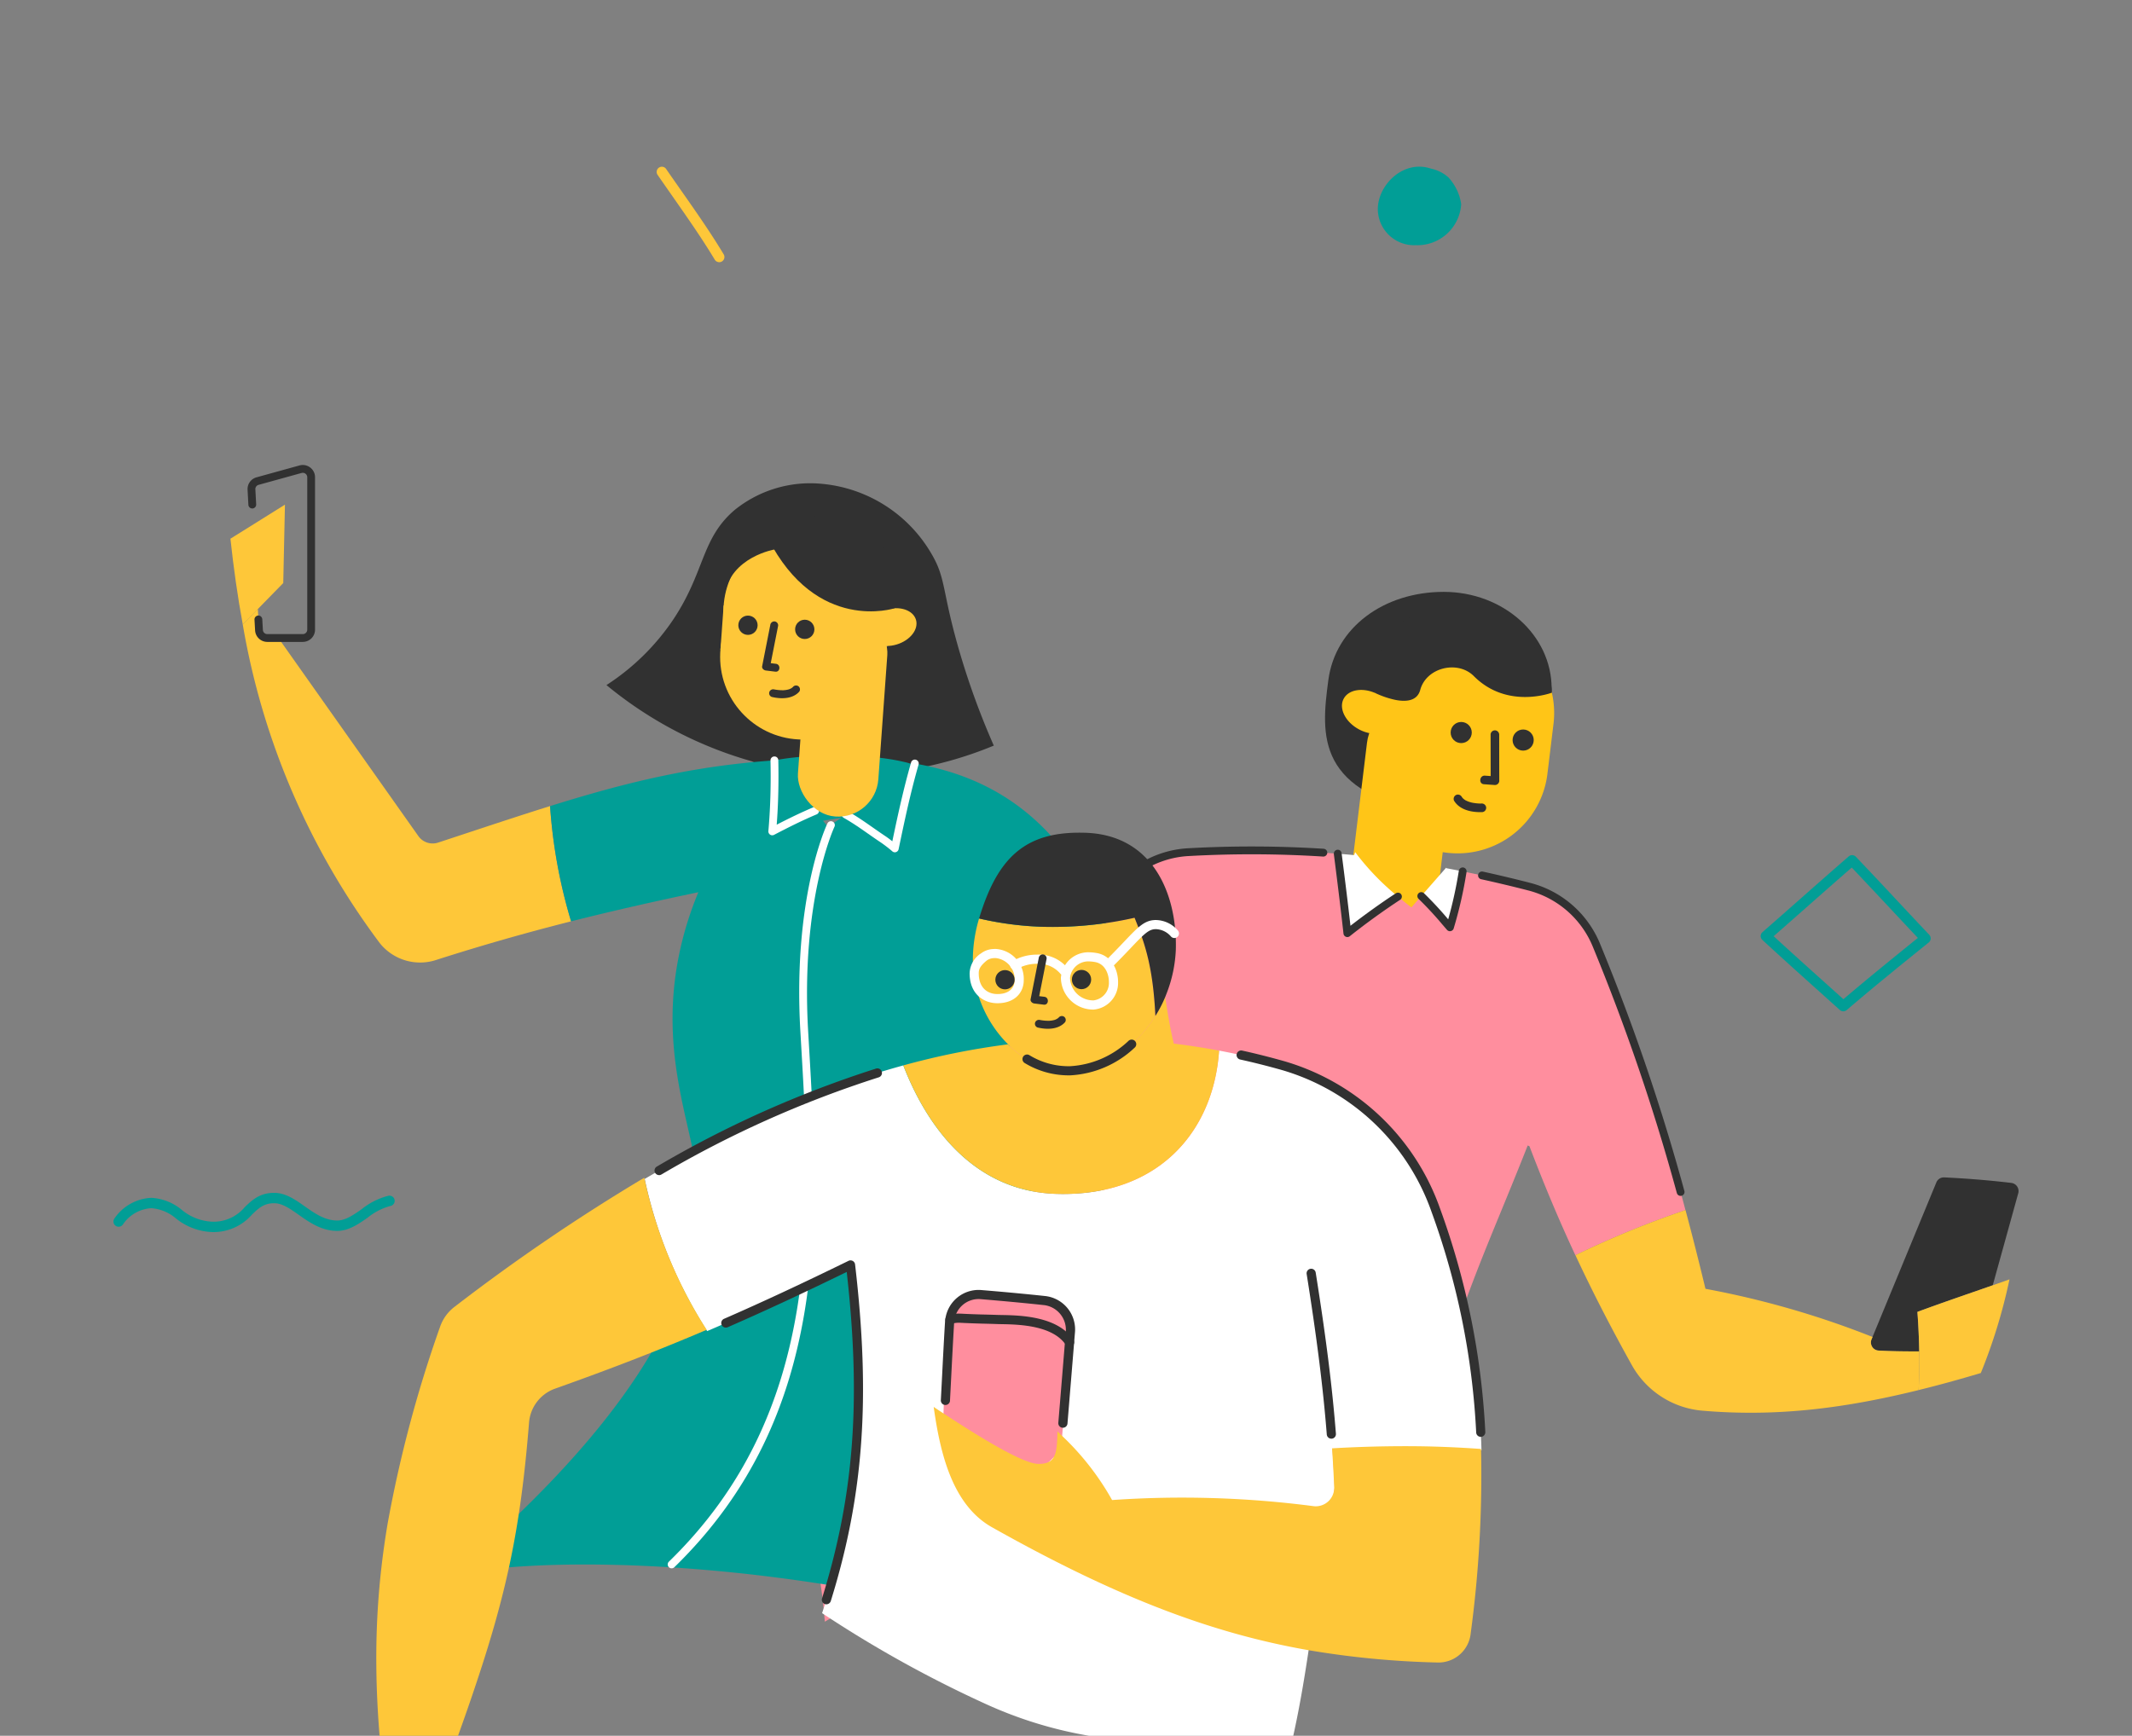 <svg xmlns="http://www.w3.org/2000/svg" xmlns:xlink="http://www.w3.org/1999/xlink" width="350" height="285" viewBox="0 0 350 285">
  <rect x="0" y="0" width="350" height="285" fill="#808080" stroke="none"/>
  <defs>
    <clipPath id="clip-path">
      <rect id="Rectangle_1428" data-name="Rectangle 1428" width="350" height="285" transform="translate(508 239)" fill="#fff" stroke="#707070" stroke-width="1"/>
    </clipPath>
  </defs>
  <g id="Mask_Group_63" data-name="Mask Group 63" transform="translate(-508 -239)" clip-path="url(#clip-path)">
    <g id="Group_2807" data-name="Group 2807" transform="translate(526.624 266.367)">
      <path id="Path_2232" data-name="Path 2232" d="M1836.386,219.533a19.768,19.768,0,0,1,12.9-4.377,23.259,23.259,0,0,1,19.372,11.511c2.454,4.142,1.713,5.985,4.525,15.732a125.867,125.867,0,0,0,5.744,15.826A63.223,63.223,0,0,1,1852.582,263c-.171-4.367-.211-8.537-.623-13.072a15.937,15.937,0,0,0,10.528-10.629,21.851,21.851,0,0,1-11.6-7.792,21.038,21.038,0,0,1-3.733-8.312c-.995.166-7.568,1.335-10.5,6.85a14.738,14.738,0,0,0,6.039,19.078l11.153-.284c-.993,3.931-3.146,17.169-14.619,11.969a65.424,65.424,0,0,1-23.889-12.522,38.139,38.139,0,0,0,10.875-10.629C1831.544,229.743,1830.821,224.274,1836.386,219.533Z" transform="translate(-1734.403 -163.168)" fill="#313131"/>
      <path id="Path_4083" data-name="Path 4083" d="M2179.2,280.387c0,8.756-9.492,22.417-19.123,20.695-19.611-3.508-18.758-12.895-17.531-22.07,1.16-8.679,9.157-14.479,18.94-14.479S2179.2,271.63,2179.2,280.387Z" transform="translate(-1943.102 -194.718)" fill="#313131"/>
      <rect id="Rectangle_1425" data-name="Rectangle 1425" width="14.509" height="36.927" rx="7.255" transform="translate(216.613 125.804) rotate(-173.074)" fill="#ffc517"/>
      <path id="Path_4084" data-name="Path 4084" d="M2153.957,299.429h-.005l.343-2.822a6.231,6.231,0,0,1-1.757-.617c-2.252-1.187-3.4-3.444-2.554-5.041.791-1.5,3.05-1.883,5.188-.941a14.866,14.866,0,0,1,29.26,5.056l-.966,7.951h-.005c-.008.071-.012.142-.02.213a14.865,14.865,0,1,1-29.513-3.585C2153.934,299.569,2153.948,299.5,2153.957,299.429Z" transform="translate(-1948.026 -203.58)" fill="#ffc517"/>
      <circle id="Ellipse_551" data-name="Ellipse 551" cx="1.735" cy="1.735" r="1.735" transform="translate(229.69 92.411)" fill="#313131"/>
      <circle id="Ellipse_552" data-name="Ellipse 552" cx="1.735" cy="1.735" r="1.735" transform="translate(219.521 91.176)" fill="#313131"/>
      <path id="Path_4085" data-name="Path 4085" d="M2214.28,328.122l.011,6.62v.936l.791-.619-1.724-.122c-.908-.065-1.084,1.344-.171,1.409l1.724.122a.715.715,0,0,0,.79-.619l-.01-6.62v-.936a.732.732,0,0,0-.619-.79.714.714,0,0,0-.79.619Z" transform="translate(-1988.198 -234.947)" fill="#313131"/>
      <path id="Path_4086" data-name="Path 4086" d="M2204.976,358.163h-.037c-.145,0,.215,0,.084,0-.108,0-.217,0-.325-.006a7.717,7.717,0,0,1-1.082-.118q-.162-.029-.322-.067c-.079-.019-.128-.07.01,0a1.03,1.03,0,0,0-.174-.05,4.356,4.356,0,0,1-.617-.24c-.048-.024-.094-.048-.142-.073-.111-.058.134.085-.035-.024a2.611,2.611,0,0,1-.254-.185c-.018-.015-.115-.121-.133-.118.037,0,.112.119.006,0q-.059-.067-.112-.139c-.027-.036-.138-.214-.031-.032a.728.728,0,0,0-.933-.37.717.717,0,0,0-.37.933c.928,1.568,2.978,1.963,4.677,1.89a.712.712,0,0,0,.6-.807.73.73,0,0,0-.807-.6Z" transform="translate(-1980.438 -253.59)" fill="#313131"/>
      <path id="Path_4087" data-name="Path 4087" d="M2193.732,286.591s-7.314,2.8-12.811-2.722c-2.643-2.657-7.808-1.42-8.8,2.271-.5,1.845-2.342,1.973-4.064,1.639a14.87,14.87,0,0,1-3.319-1.129s-1.62-14.637,12.377-13.428C2193.977,274.679,2193.732,286.591,2193.732,286.591Z" transform="translate(-1957.593 -200.225)" fill="#313131"/>
      <path id="Path_2718" data-name="Path 2718" d="M2189.853,389.988q1.345.25,2.7.527a69.832,69.832,0,0,1-2.09,9.184c-1.526-1.748-3.015-3.543-4.708-5.133l4.1-4.68Z" transform="translate(-1971.056 -274.805)" fill="#fff"/>
      <path id="Path_2719" data-name="Path 2719" d="M2150.649,382.893a41.371,41.371,0,0,0,7.02,7.288c-2.442,1.6-5.5,3.774-8.3,6.011-.491-4.374-1.026-8.712-1.582-13.05.906.065,1.8.149,2.7.231C2150.538,383.217,2150.593,383.05,2150.649,382.893Z" transform="translate(-1946.797 -270.337)" fill="#fff"/>
      <path id="Path_2720" data-name="Path 2720" d="M2075.194,430.525c-6.669,16.916-10.858,24.9-16.638,46.114h-.01c-.055-.324-.111-.628-.167-.934-25.942-1.175-41.323-5.485-59.08-12.985a38.068,38.068,0,0,1,.971-7.436c4.2-18.1,8.361-23.52,15.971-43.663-5.382,4.615-10.5,8.833-16.138,13.328-5.188-4.782-10.423-9.655-14.751-15.14a142.54,142.54,0,0,1,25.36-24.268,16.175,16.175,0,0,1,8.814-3.18,183.821,183.821,0,0,1,24.477.259c.555,4.337,1.091,8.673,1.581,13.05,2.8-2.237,5.863-4.411,8.305-6.011.693.573,1.424,1.165,2.211,1.775l1.618-1.859c1.694,1.591,3.18,3.384,4.708,5.132a69.909,69.909,0,0,0,2.09-9.184c3.6.721,7.242,1.563,10.978,2.525a16.26,16.26,0,0,1,10.986,9.627,345.613,345.613,0,0,1,14.612,43.462,155.752,155.752,0,0,0-18.072,7.409c-2.672-5.715-5.124-11.564-7.538-17.9Z" transform="translate(-1843.023 -269.813)" fill="#ff8e9e"/>
      <path id="Path_2721" data-name="Path 2721" d="M2413.241,531.674a1.349,1.349,0,0,1,1.151,1.521,1.269,1.269,0,0,1-.033.162l-4.189,15.121c-4.115,1.446-8.25,2.84-12.365,4.365q.236,3.246.295,6.492h-.665c-2.006,0-4.013-.028-6.031-.139a1.329,1.329,0,0,1-1.137-1.831l.166-.4,10.479-25.378a1.328,1.328,0,0,1,1.286-.823C2405.87,530.944,2409.561,531.231,2413.241,531.674Z" transform="translate(-2101.654 -364.812)" fill="#313131"/>
      <path id="Path_2722" data-name="Path 2722" d="M2423.677,578.1l2.746-.971a90.119,90.119,0,0,1-4.708,15.38c-3.561,1.06-6.955,2-10.215,2.795q.125-2.3.121-4.606c0-.578-.01-1.156-.018-1.735q-.055-3.246-.3-6.492C2415.427,580.937,2419.561,579.542,2423.677,578.1Z" transform="translate(-2115.159 -394.432)" fill="#fec739"/>
      <path id="Path_2723" data-name="Path 2723" d="M2312.278,568.827c.01.578.018,1.156.018,1.735,0,1.535-.037,3.071-.12,4.606v.009c-13.069,3.228-24.028,4.356-35.477,3.384a14.682,14.682,0,0,1-11.606-7.491c-3.44-6.178-6.464-12.046-9.259-18.044a155.792,155.792,0,0,1,18.072-7.408c1.1,4.1,2.183,8.384,3.277,12.93a146.892,146.892,0,0,1,27.431,7.907l-.167.4a1.329,1.329,0,0,0,1.137,1.831c2.016.111,4.024.139,6.029.139Z" transform="translate(-2015.83 -374.302)" fill="#fec739"/>
      <path id="Path_2727" data-name="Path 2727" d="M1937.458,458.882c4.328,5.484,9.562,10.359,14.751,15.14-3.052,2.423-6.264,4.929-9.739,7.613-3.487,33.369-9.082,51.588-20.846,68.068a26.675,26.675,0,0,1-7.1,6.53c-.878.518-1.748,1.036-2.617,1.554a86.379,86.379,0,0,0-1.517-10.849,54.488,54.488,0,0,0,8.185-5.947c1.85-21.642,3.709-39.741,6.289-60.661a21.5,21.5,0,0,1,3.736-9.748C1931.558,466.364,1934.489,462.489,1937.458,458.882Z" transform="translate(-1795.128 -318.886)" fill="#ff8e9e"/>
      <g id="Group_2042" data-name="Group 2042" transform="translate(224.025 115.729)">
        <path id="Path_2729" data-name="Path 2729" d="M2244.831,444.94a.64.64,0,0,1-.617-.471,342.817,342.817,0,0,0-13.785-40.415,15.673,15.673,0,0,0-10.554-9.251c-2.657-.684-5.277-1.308-7.786-1.856a.641.641,0,0,1,.273-1.253h0c2.524.551,5.161,1.179,7.834,1.867a16.96,16.96,0,0,1,11.42,10.008,344.089,344.089,0,0,1,13.834,40.558.64.64,0,0,1-.448.786h0A.622.622,0,0,1,2244.831,444.94Z" transform="translate(-2211.583 -391.679)" fill="#313131"/>
      </g>
      <g id="Group_2043" data-name="Group 2043" transform="translate(200.344 112.156)">
        <path id="Path_2730" data-name="Path 2730" d="M2148.228,396.125a.641.641,0,0,1-.636-.57c-.429-3.833-.917-7.855-1.58-13.039a.867.867,0,0,1,0-.091.64.64,0,1,1,1.28,0c.595,4.615,1.05,8.341,1.446,11.844,2.339-1.821,5-3.73,7.448-5.332a.64.64,0,0,1,.7,1.072h0c-2.737,1.794-5.746,3.971-8.257,5.975A.638.638,0,0,1,2148.228,396.125Z" transform="translate(-2146.007 -381.786)" fill="#313131"/>
      </g>
      <g id="Group_2044" data-name="Group 2044" transform="translate(214.065 115.064)">
        <path id="Path_2731" data-name="Path 2731" d="M2189.345,400.308a.641.641,0,0,1-.482-.22l-.771-.892A56.13,56.13,0,0,0,2184.2,395a.64.64,0,0,1,.877-.933,57.167,57.167,0,0,1,3.98,4.289,70.166,70.166,0,0,0,1.746-7.969.643.643,0,0,1,.633-.55.636.636,0,0,1,.64.632v0a.719.719,0,0,1-.009.117,69.4,69.4,0,0,1-2.111,9.268.639.639,0,0,1-.611.449Z" transform="translate(-2184.002 -389.838)" fill="#313131"/>
      </g>
      <g id="Group_2045" data-name="Group 2045" transform="translate(142.975 111.62)">
        <path id="Path_2732" data-name="Path 2732" d="M1987.778,407.772a.64.64,0,0,1-.49-1.052,143.053,143.053,0,0,1,24.179-22.822,16.749,16.749,0,0,1,9.163-3.309,187.044,187.044,0,0,1,22.2.086.641.641,0,0,1,.6.681.65.65,0,0,1-.681.6,185.382,185.382,0,0,0-22.045-.086,15.466,15.466,0,0,0-8.463,3.055,141.769,141.769,0,0,0-23.969,22.623A.638.638,0,0,1,1987.778,407.772Z" transform="translate(-1987.138 -380.301)" fill="#313131"/>
      </g>
      <path id="Path_2733" data-name="Path 2733" d="M1648.154,228.116l-3.764,2.349c.527,4.892,1.193,9.564,2.024,14.07l2.478-2.525,4.171-4.263.278-12.874Z" transform="translate(-1625.186 -169.38)" fill="#fec739"/>
      <path id="Path_2734" data-name="Path 2734" d="M1652.467,272.324l-2.479,2.525a121.176,121.176,0,0,0,22.53,52.375,8.473,8.473,0,0,0,9.405,2.664c7.362-2.349,14.474-4.385,21.965-6.281a85.941,85.941,0,0,1-3.45-18.923c-5.726,1.786-11.718,3.8-18.377,5.993a2.868,2.868,0,0,1-3.276-1.119l-22.945-32.476h-1.822a1.364,1.364,0,0,1-1.369-1.295Z" transform="translate(-1628.762 -199.696)" fill="#fec739"/>
      <path id="Path_2735" data-name="Path 2735" d="M1837.411,382.115c1.933,3.219,3.82,6.2,5.753,9.058a47.045,47.045,0,0,1,16.175-7.5c-2.747-6.5-5.568-12.855-8.518-18.83-7.335-14.909-17.943-21.1-29.91-23.177-1.322,4.626-2.3,9.22-3.283,13.938a22.36,22.36,0,0,0-1.951-1.508c-2.137-1.424-3.728-2.673-5.864-3.912-.083-.047-.167-.1-.24-.139-1.11.8-2.109,1.5-2.923,2.016-.7-.879-1.406-1.758-2.1-2.636-2.423,1.018-4.736,2.183-7.035,3.384.269-3.024.38-6.058.38-9.083q0-1.289-.028-2.58c-13.6.953-24.582,3.682-36.828,7.51a85.966,85.966,0,0,0,3.45,18.923c6.548-1.656,13.373-3.21,20.892-4.782a56.017,56.017,0,0,0-3.005,9.5c-3.478,15.833,1.406,27.292,2.635,35.884,2.081,14.575-3.82,35.717-40.175,66.7,11.837-2.266,29.744-2.229,48.683-.129,6.752.759,13.632,1.767,20.412,3.034a222.1,222.1,0,0,1,28.5,7.168c3.366-10.451,6.317-23.639,6.317-34.765,0-28.227-12.393-38.372-12.393-58.154A47.687,47.687,0,0,1,1837.411,382.115Z" transform="translate(-1689.36 -243.666)" fill="#019e96"/>
      <path id="Path_2737" data-name="Path 2737" d="M1891.06,339.694q.028,1.29.028,2.581c0,3.024-.111,6.058-.38,9.082,2.3-1.2,24.642-4.011,27.062-5.027,4.686-8.066-18.707-8.267-26.547-6.653C1891.17,339.685,1891.116,339.685,1891.06,339.694Z" transform="translate(-1782.555 -242.216)" fill="#019e96"/>
      <path id="Path_2740" data-name="Path 2740" d="M1924.106,350.9c.074.047.157.1.241.139,2.137,1.239,3.727,2.488,5.864,3.913a22.241,22.241,0,0,1,1.952,1.508c.98-4.717,1.961-9.314,3.283-13.937-.074-.01-.157-.028-.231-.037C1932.105,344.884,1927.574,348.4,1924.106,350.9Z" transform="translate(-1803.893 -244.521)" fill="#019e96"/>
      <path id="Path_2741" data-name="Path 2741" d="M2017.129,466.4a202.533,202.533,0,0,0,12.384,16.416c7.944,20.328,14.095,31.537,25.923,48.092-1.684,1.322-2.581,3.329-3.566,5.679a6.559,6.559,0,0,0,2.891,1.184c1.71,0,2.128-2.054,4.226-2.054,2.951,0,5.651,4.116,10.626,4.116a20.994,20.994,0,0,0,5.031-.777c-2.756-2.7-5.568-8.3-11.135-9.54-10.118-17.571-19.524-45.281-30.2-70.621A47.039,47.039,0,0,0,2017.129,466.4Z" transform="translate(-1863.324 -318.891)" fill="#ff8e9e"/>
      <g id="Group_2048" data-name="Group 2048" transform="translate(119.556 97.355)">
        <path id="Path_2743" data-name="Path 2743" d="M1931,356.016a.641.641,0,0,0,.628-.51c1.019-4.9,1.968-9.337,3.276-13.892a.64.64,0,1,0-1.231-.352h0c-1.222,4.273-2.134,8.422-3.078,12.947-.381-.3-.771-.6-1.185-.873-.733-.489-1.4-.956-2.048-1.41-1.248-.873-2.427-1.7-3.849-2.524-.086-.047-.157-.087-.222-.127a.64.64,0,1,0-.724,1.055c.016.011.032.021.049.031.084.052.177.105.271.156,1.363.791,2.52,1.6,3.744,2.458.655.459,1.332.932,2.073,1.426a21.71,21.71,0,0,1,1.9,1.466A.64.64,0,0,0,1931,356.016Z" transform="translate(-1922.285 -340.797)" fill="#fff"/>
      </g>
      <g id="Group_2049" data-name="Group 2049" transform="translate(107.514 96.838)">
        <path id="Path_2744" data-name="Path 2744" d="M1889.577,352.309a.639.639,0,0,0,.3-.072c2.172-1.133,4.522-2.326,6.99-3.362a.64.64,0,1,0-.5-1.18h0c-2.12.892-4.152,1.891-6.058,2.874.193-2.538.289-5.161.289-7.98q0-1.3-.028-2.594a.623.623,0,0,0-.62-.627h-.035a.641.641,0,0,0-.626.654q.027,1.284.028,2.566c0,3.212-.123,6.167-.376,9.026a.64.64,0,0,0,.581.694l.057,0Z" transform="translate(-1888.938 -339.366)" fill="#fff"/>
      </g>
      <g id="Group_2050" data-name="Group 2050" transform="translate(90.997 107.488)">
        <path id="Path_2745" data-name="Path 2745" d="M1843.835,491.514a.638.638,0,0,0,.446-.181c25.634-24.94,23.768-57.025,22.123-85.334l-.161-2.776c-1.228-21.471,4.259-33.332,4.315-33.449a.64.64,0,1,0-1.156-.548c-.232.491-5.686,12.277-4.433,34.071l.161,2.777c1.63,28.034,3.476,59.809-21.738,84.341a.64.64,0,0,0,.446,1.1Z" transform="translate(-1843.2 -368.859)" fill="#fff"/>
      </g>
      <g id="Group_2051" data-name="Group 2051" transform="translate(22.017 48.983)">
        <path id="Path_2746" data-name="Path 2746" d="M1655.42,235.893h5.826a2.011,2.011,0,0,0,2.009-2.009V208.858a2.011,2.011,0,0,0-2.548-1.94l-7.058,1.952a2,2,0,0,0-1.468,2.041l.131,2.468a.64.64,0,0,0,1.279-.068l-.132-2.47a.719.719,0,0,1,.526-.735l7.061-1.952a.734.734,0,0,1,.642.124.724.724,0,0,1,.289.578v25.027a.729.729,0,0,1-.729.729h-5.826a.727.727,0,0,1-.729-.687l-.1-1.781a.641.641,0,0,0-1.279.069h0l.1,1.779A2.007,2.007,0,0,0,1655.42,235.893Z" transform="translate(-1652.178 -206.846)" fill="#313131"/>
      </g>
      <g id="Group_2066" data-name="Group 2066" transform="translate(43.15 109.353)">
        <path id="Path_2749" data-name="Path 2749" d="M1971.69,596.011" transform="translate(-1877.444 -515.849)" fill="#fff"/>
        <path id="Path_2750" data-name="Path 2750" d="M1969.315,639.032" transform="translate(-1875.927 -543.334)" fill="#fff"/>
        <path id="Path_2751" data-name="Path 2751" d="M1945.987,544.93c-.087-2.12-.206-4.2-.348-6.286,6.134-.369,12.239-.423,16.774-.289q3.855.114,7.686.39a125.031,125.031,0,0,0-7.492-39.377,37.718,37.718,0,0,0-25-23.754q-5.325-1.515-10.586-2.5c-.911,13.484-10.162,24-26.641,23.526-12.9-.358-20.877-9.956-25.2-21.094-14.1,3.864-28.173,10.215-42.45,18.64v.01a75.083,75.083,0,0,0,10.249,24.971c7.491-3.192,14.972-6.666,23.538-10.857,2.681,22.9,1.227,39.322-4.669,57.17a194.615,194.615,0,0,0,27.012,14.982,68.34,68.34,0,0,0,29.313,6.113c3.29-.043,6.894-.066,10.857-.066,3.311,0,6.634.033,9.945.1,1.119-4.875,1.965-9.847,2.715-14.841" transform="translate(-1788.664 -437.332)" fill="#fff"/>
        <path id="Path_2752" data-name="Path 2752" d="M1950.283,459.945c4.321,11.139,12.3,20.737,25.2,21.095,16.479.482,25.729-10.042,26.641-23.526-2.486-.466-4.972-.847-7.437-1.151v.011l-.1-.022c.033,0,.065.011.1.011-.587-2.464-1.042-5.108-1.4-7.665a20.4,20.4,0,0,1-1.618,3.127c-3.192,5.1-8.512,8.892-13.994,9a14.092,14.092,0,0,1-10.195-4.342A123.088,123.088,0,0,0,1950.283,459.945Z" transform="translate(-1863.767 -421.731)" fill="#fec739"/>
        <path id="Path_2753" data-name="Path 2753" d="M1981.908,419.289a19.728,19.728,0,0,0,5.776,14.2,14.09,14.09,0,0,0,10.194,4.343c5.483-.109,10.8-3.9,13.994-9-.391-7.828-1.6-11.627-3.42-16.122a61.084,61.084,0,0,1-14.972,1.487,53.119,53.119,0,0,1-10.552-1.368,24.027,24.027,0,0,0-1.021,6.457Z" transform="translate(-1883.971 -398.74)" fill="#fec739"/>
        <path id="Path_2754" data-name="Path 2754" d="M2015.3,400.988c.087-.217.173-.445.26-.662a22.273,22.273,0,0,0,1.476-7.09c.25-9.108-3.751-19.025-15.166-19.205-9.491-.22-14.1,4-17.132,14.081a53.121,53.121,0,0,0,10.552,1.367,61.08,61.08,0,0,0,14.972-1.487c1.824,4.495,3.029,8.294,3.42,16.122A20.371,20.371,0,0,0,2015.3,400.988Z" transform="translate(-1885.78 -374.023)" fill="#313131"/>
        <path id="Path_2755" data-name="Path 2755" d="M1712.551,587.765c-2.681,15.97-2.313,30.355.239,48.344.63,4.433,1.39,9.076,2.27,14.026,1.074-6.264,3.028-12.474,6.818-12.366a49.213,49.213,0,0,1,7.567,1.4c-1.173-4.788-3.779-9.043-6.645-12.995,1.412-3.876,2.682-7.415,3.8-10.727v-.01c5.461-16.068,7.773-26.839,9.174-44.262a6.44,6.44,0,0,1,4.169-5.6c.412-.152.825-.289,1.237-.445,8.686-3.1,16.231-6.047,23.765-9.261A75.092,75.092,0,0,1,1754.7,530.9a318.93,318.93,0,0,0-31.2,21.235,6.981,6.981,0,0,0-2.344,3.29A206.505,206.505,0,0,0,1712.551,587.765Z" transform="translate(-1710.702 -474.247)" fill="#fec739"/>
        <path id="Path_2756" data-name="Path 2756" d="M1987.818,609.554l1.478-18.568s.182-4.924-2.987-5.569a68.245,68.245,0,0,0-13-1.194c-2.024,1.046-3.47,2.093-3.83,5.217s-.925,10.281-.987,15.438a17.242,17.242,0,0,0,14.028,9.04C1984.777,613.191,1987.818,609.554,1987.818,609.554Z" transform="translate(-1875.398 -508.317)" fill="#ff8e9e"/>
        <path id="Path_2757" data-name="Path 2757" d="M1965.91,636.329c-.641-.412-1.253-.814-1.813-1.2,1.06,7.643,3.083,16.122,9.586,19.769,20.128,11.323,35.762,17.337,51.862,20.161a145.962,145.962,0,0,0,21.42,2.041,5.315,5.315,0,0,0,5.288-4.766,194.232,194.232,0,0,0,1.7-30.3q-3.827-.277-7.686-.391c-4.538-.13-10.639-.076-16.774.289.141,2.085.26,4.169.347,6.286a3.03,3.03,0,0,1-3.333,3.213,166.847,166.847,0,0,0-33.123-1.01,44.24,44.24,0,0,0-8.24-10.564c-.239-.239-.489-.482-.738-.716,0,.25,0,.5-.011.75-.087,3.018-.391,4.668-3.18,4.592C1978.655,644.427,1971.239,639.835,1965.91,636.329Z" transform="translate(-1872.592 -540.844)" fill="#fec739"/>
        <g id="Group_2055" data-name="Group 2055" transform="translate(92.683 75.077)">
          <path id="Path_2758" data-name="Path 2758" d="M1987.4,604.559a.751.751,0,0,0,.748-.69l1.22-14.859a5.525,5.525,0,0,0-4.818-6.071c-3.355-.358-6.849-.685-10.681-1a5.513,5.513,0,0,0-5.766,4.75,3.761,3.761,0,0,0-.061.53c-.178,2.93-.326,5.846-.474,8.77l-.207,4.017a.752.752,0,1,0,1.5.128c0-.016,0-.032,0-.049l.206-4.021c.148-2.922.3-5.832.472-8.754a2.514,2.514,0,0,1,.04-.355,4.014,4.014,0,0,1,4.166-3.522c3.819.314,7.3.641,10.642,1a4.08,4.08,0,0,1,3.478,4.457l-1.22,14.859a.752.752,0,0,0,.687.811Z" transform="translate(-1967.362 -581.929)" fill="#313131"/>
        </g>
        <g id="Group_2056" data-name="Group 2056" transform="translate(93.397 78.966)">
          <path id="Path_2759" data-name="Path 2759" d="M1989.757,598.165a.75.75,0,0,0,.623-1.17c-2.612-3.9-8.805-4.012-11.781-4.067l-.536-.01c-.886-.033-1.769-.054-2.661-.076-1.185-.032-2.372-.075-3.549-.141h-.106a5.357,5.357,0,0,0-1.867.267.752.752,0,0,0,.424,1.442l.051-.017a3.839,3.839,0,0,1,1.364-.193c1.242.064,2.442.109,3.643.142.889.021,1.766.042,2.653.076l.556.011c2.721.05,8.384.156,10.562,3.4A.751.751,0,0,0,1989.757,598.165Z" transform="translate(-1969.34 -592.698)" fill="#313131"/>
        </g>
        <g id="Group_2057" data-name="Group 2057" transform="translate(106.104 33.994)">
          <path id="Path_2760" data-name="Path 2760" d="M2012.042,474.013h.3a16.669,16.669,0,0,0,10.567-4.54.752.752,0,1,0-1-1.122,15.181,15.181,0,0,1-9.6,4.159,12.357,12.357,0,0,1-6.633-1.789.752.752,0,1,0-.806,1.269l.042.025A13.88,13.88,0,0,0,2012.042,474.013Z" transform="translate(-2004.526 -468.16)" fill="#313131"/>
        </g>
        <g id="Group_2058" data-name="Group 2058" transform="translate(56.633 70.226)">
          <path id="Path_2761" data-name="Path 2761" d="M1884.791,624.963a.751.751,0,0,0,.717-.528c5.4-17.336,6.553-33.35,3.99-55.275a.753.753,0,0,0-1.077-.588c-7.734,3.784-14.222,6.806-20.417,9.51a.752.752,0,0,0,.559,1.4l.042-.018c5.958-2.6,12.184-5.493,19.521-9.07,2.382,21.161,1.195,36.757-4.053,53.6a.752.752,0,0,0,.492.941.762.762,0,0,0,.225.034Z" transform="translate(-1867.531 -568.496)" fill="#313131"/>
        </g>
        <g id="Group_2059" data-name="Group 2059" transform="translate(45.671 38.701)">
          <path id="Path_2762" data-name="Path 2762" d="M1837.928,498.725a.756.756,0,0,0,.374-.1,175.409,175.409,0,0,1,35.712-15.968.752.752,0,0,0-.444-1.436,176.913,176.913,0,0,0-36.017,16.1.752.752,0,0,0,.376,1.4Z" transform="translate(-1837.176 -481.195)" fill="#313131"/>
        </g>
        <g id="Group_2060" data-name="Group 2060" transform="translate(152.725 71.599)">
          <path id="Path_2763" data-name="Path 2763" d="M2137.693,600.2h.06a.752.752,0,0,0,.69-.809c-.6-7.656-1.626-15.812-3.315-26.442a.752.752,0,0,0-1.491.2c0,.013,0,.027.007.04,1.683,10.591,2.7,18.71,3.3,26.326A.752.752,0,0,0,2137.693,600.2Z" transform="translate(-2133.631 -572.297)" fill="#313131"/>
        </g>
        <g id="Group_2061" data-name="Group 2061" transform="translate(141.201 35.755)">
          <path id="Path_2764" data-name="Path 2764" d="M2141.83,536.485a.76.76,0,0,0,.752-.767c0-.008,0-.016,0-.023a124.846,124.846,0,0,0-7.411-36.639,38.527,38.527,0,0,0-25.5-24.224c-2.353-.669-4.714-1.265-7.014-1.773a.752.752,0,0,0-.358,1.46l.034.008c2.272.5,4.6,1.09,6.927,1.751a37.019,37.019,0,0,1,24.5,23.285,123.369,123.369,0,0,1,7.324,36.21A.752.752,0,0,0,2141.83,536.485Z" transform="translate(-2101.72 -473.038)" fill="#313131"/>
        </g>
        <g id="Group_2062" data-name="Group 2062" transform="translate(112.387 19.636)">
          <path id="Path_2765" data-name="Path 2765" d="M2021.927,432.585a4.529,4.529,0,0,1,4.494-4.184,8.427,8.427,0,0,1,1.289.11c2.49.386,3.605,2.685,3.605,4.8a4.386,4.386,0,0,1-4.024,4.5A5.3,5.3,0,0,1,2021.927,432.585Zm1.5,0a3.8,3.8,0,0,0,3.864,3.716,2.891,2.891,0,0,0,2.52-2.992c0-1.47-.721-3.064-2.331-3.312a6.9,6.9,0,0,0-1.06-.1A3.019,3.019,0,0,0,2023.429,432.585Z" transform="translate(-2021.927 -428.401)" fill="#fff"/>
        </g>
        <g id="Group_2063" data-name="Group 2063" transform="translate(97.403 19.086)">
          <path id="Path_2766" data-name="Path 2766" d="M1980.433,430.878a4.023,4.023,0,0,1,1.9-3.284,3.517,3.517,0,0,1,2.024-.7c.113-.01.226-.013.336-.013a4.92,4.92,0,0,1,4.625,5.172c0,1.863-1.339,3.742-4.331,3.742C1982.723,435.792,1980.433,434.273,1980.433,430.878Zm4.047-2.488a2.1,2.1,0,0,0-1.211.377c-1.234.987-1.337,1.585-1.337,2.11,0,2.515,1.58,3.412,3.058,3.412,2.084,0,2.828-1.157,2.828-2.239a3.469,3.469,0,0,0-3.127-3.669c-.067,0-.137,0-.207.009Z" transform="translate(-1980.433 -426.878)" fill="#fff"/>
        </g>
        <g id="Group_2064" data-name="Group 2064" transform="translate(104.042 20.016)">
          <path id="Path_2767" data-name="Path 2767" d="M2007.639,432.848a.751.751,0,0,0,.595-1.209,6.159,6.159,0,0,0-4.986-2.179,8.014,8.014,0,0,0-4.095,1.1.752.752,0,0,0,.787,1.279,6.473,6.473,0,0,1,3.306-.875,4.685,4.685,0,0,1,3.8,1.593A.75.75,0,0,0,2007.639,432.848Z" transform="translate(-1998.817 -429.453)" fill="#fff"/>
        </g>
        <g id="Group_2065" data-name="Group 2065" transform="translate(119.844 14.339)">
          <path id="Path_2768" data-name="Path 2768" d="M2043.328,421.365a.748.748,0,0,0,.531-.221c1.119-1.118,2.014-2.061,2.762-2.848,2.257-2.376,2.958-3.062,4.1-3.062a3.418,3.418,0,0,1,2.466,1.2.751.751,0,0,0,1.131-.989h0a4.888,4.888,0,0,0-3.6-1.711c-1.841,0-2.891,1.105-5.194,3.529-.74.779-1.628,1.712-2.735,2.821a.752.752,0,0,0,.531,1.283Z" transform="translate(-2042.576 -413.732)" fill="#fff"/>
        </g>
      </g>
      <g id="Group_2070" data-name="Group 2070" transform="translate(0 168.488)">
        <path id="Path_2770" data-name="Path 2770" d="M1607.481,544.227a10.038,10.038,0,0,1-6.031-2.252,6.984,6.984,0,0,0-4.025-1.669,6.033,6.033,0,0,0-4.68,2.7.854.854,0,0,1-1.39-.992,7.757,7.757,0,0,1,6.071-3.41,8.521,8.521,0,0,1,4.988,1.966,8.4,8.4,0,0,0,5.068,1.954,6.656,6.656,0,0,0,5.272-2.383c1.2-1.156,2.449-2.356,4.84-2.356,1.876,0,3.479,1.13,5.028,2.222,1.617,1.141,3.29,2.319,5.324,2.319,1.344,0,2.643-.9,4.018-1.862a11.4,11.4,0,0,1,4.373-2.195.854.854,0,1,1,.348,1.672l-.05.009a10.018,10.018,0,0,0-3.7,1.915c-1.531,1.066-3.113,2.168-4.993,2.168-2.575,0-4.558-1.4-6.307-2.631-1.454-1.026-2.71-1.91-4.047-1.91-1.7,0-2.565.83-3.657,1.879A8.354,8.354,0,0,1,1607.481,544.227Z" transform="translate(-1591.208 -537.783)" fill="#019e96"/>
      </g>
      <g id="Group_2071" data-name="Group 2071" transform="translate(270.417 113.047)">
        <path id="Path_2771" data-name="Path 2771" d="M2353.618,409.888a.853.853,0,0,1-.571-.219l-3.337-3c-3.1-2.779-6.3-5.653-9.383-8.506a.853.853,0,0,1-.048-1.205.8.8,0,0,1,.066-.064q3.053-2.669,6.071-5.339c2.681-2.365,5.361-4.731,8.084-7.1a.855.855,0,0,1,1.178.055q3.495,3.668,6.946,7.378,2.549,2.727,5.108,5.442a.854.854,0,0,1-.031,1.207c-.017.016-.034.031-.052.045-4.433,3.578-9.009,7.279-13.474,11.1A.854.854,0,0,1,2353.618,409.888Zm-11.434-12.335c2.857,2.632,5.807,5.279,8.667,7.846l2.783,2.5c4.061-3.455,8.2-6.807,12.224-10.061q-2.246-2.383-4.481-4.778-3.181-3.4-6.372-6.776c-2.505,2.184-4.983,4.367-7.458,6.553q-2.675,2.363-5.361,4.722Z" transform="translate(-2340.053 -384.252)" fill="#019e96"/>
      </g>
      <g id="Group_2072" data-name="Group 2072" transform="translate(207.567 0)">
        <path id="Path_2772" data-name="Path 2772" d="M2072.995,154.627a5.954,5.954,0,0,0-1.893-.312c-3.732,0-6.8,3.586-6.8,6.967a5.963,5.963,0,0,0,5.995,5.93c.082,0,.163,0,.245-.007a7.2,7.2,0,0,0,7.449-6.737,8.23,8.23,0,0,0-2.105-4.4A6.206,6.206,0,0,0,2072.995,154.627Z" transform="translate(-2064.304 -154.315)" fill="#019e96"/>
      </g>
      <g id="Group_2073" data-name="Group 2073" transform="translate(89.166 0)">
        <path id="Path_2773" data-name="Path 2773" d="M1788.712,205.611a.853.853,0,0,1-.732-.414c-2.065-3.443-4.529-6.957-6.9-10.354-.827-1.182-1.654-2.363-2.467-3.543a.853.853,0,0,1,1.359-1.031c.016.021.032.044.046.067.81,1.178,1.638,2.354,2.46,3.533,2.4,3.422,4.873,6.961,6.97,10.455a.854.854,0,0,1-.732,1.293Z" transform="translate(-1778.434 -189.932)" fill="#fec739"/>
      </g>
      <rect id="Rectangle_1426" data-name="Rectangle 1426" width="13.238" height="33.693" rx="6.619" transform="matrix(0.997, 0.072, -0.072, 0.997, 114.32, 72.632)" fill="#fec739"/>
      <circle id="Ellipse_553" data-name="Ellipse 553" cx="13.563" cy="13.563" r="13.563" transform="translate(100.141 59.454)" fill="#fec739"/>
      <circle id="Ellipse_554" data-name="Ellipse 554" cx="13.563" cy="13.563" r="13.563" transform="translate(99.597 66.936)" fill="#fec739"/>
      <rect id="Rectangle_1427" data-name="Rectangle 1427" width="7.307" height="27.126" transform="matrix(0.072, -0.997, 0.997, 0.072, 99.647, 79.323)" fill="#fec739"/>
      <circle id="Ellipse_555" data-name="Ellipse 555" cx="1.583" cy="1.583" r="1.583" transform="translate(102.584 73.71)" fill="#313131"/>
      <circle id="Ellipse_556" data-name="Ellipse 556" cx="1.583" cy="1.583" r="1.583" transform="translate(111.906 74.386)" fill="#313131"/>
      <circle id="Ellipse_557" data-name="Ellipse 557" cx="1.583" cy="1.583" r="1.583" transform="translate(157.342 131.884)" fill="#313131"/>
      <circle id="Ellipse_558" data-name="Ellipse 558" cx="1.583" cy="1.583" r="1.583" transform="translate(144.777 131.914)" fill="#313131"/>
      <path id="Path_4088" data-name="Path 4088" d="M1888.726,278.661l-1.17,5.926-.166.838-.6-.693,1.566.193c.824.1.735,1.394-.094,1.292l-1.565-.193c-.315-.039-.67-.335-.6-.693l1.17-5.926.165-.838a.668.668,0,0,1,.693-.6.652.652,0,0,1,.6.693Z" transform="translate(-1779.605 -203.301)" fill="#313131"/>
      <path id="Path_4089" data-name="Path 4089" d="M2010.772,430.066l-1.17,5.926-.165.838-.6-.693,1.564.193c.825.1.736,1.393-.093,1.292l-1.565-.193c-.315-.039-.669-.335-.6-.693l1.169-5.926.166-.838a.668.668,0,0,1,.693-.6.651.651,0,0,1,.6.693Z" transform="translate(-1857.578 -300.031)" fill="#313131"/>
      <path id="Path_4090" data-name="Path 4090" d="M1890.156,307.721l.033.008c.129.03-.192-.037-.075-.016.1.018.195.036.293.051a7.033,7.033,0,0,0,.989.084c.1,0,.2,0,.3,0,.073,0,.126-.04-.01,0a.961.961,0,0,1,.165-.014,3.916,3.916,0,0,0,.594-.107c.047-.012.093-.027.14-.04.11-.032-.135.053.036-.015a2.39,2.39,0,0,0,.26-.121c.019-.01.124-.088.14-.083-.032-.011-.12.087-.005,0,.043-.033.085-.068.125-.1s.161-.168.033-.024a.666.666,0,0,1,.9-.168.654.654,0,0,1,.168.9c-1.106,1.241-3.011,1.235-4.519.873a.65.65,0,0,1-.393-.827.667.667,0,0,1,.827-.394Z" transform="translate(-1781.65 -221.885)" fill="#313131"/>
      <path id="Path_4091" data-name="Path 4091" d="M2010.974,458.022l.033.008c.129.029-.192-.037-.076-.016.1.018.194.037.292.051a7.042,7.042,0,0,0,.99.084c.1,0,.2,0,.3,0,.073,0,.126-.04-.01,0a.962.962,0,0,1,.165-.014,3.9,3.9,0,0,0,.594-.107c.047-.012.093-.027.139-.04.11-.032-.135.053.036-.015a2.364,2.364,0,0,0,.259-.121c.02-.011.124-.088.141-.083-.032-.01-.121.087,0,0,.043-.033.085-.068.125-.1s.162-.168.033-.024a.665.665,0,0,1,.9-.168.654.654,0,0,1,.168.9c-1.106,1.241-3.011,1.235-4.519.872a.65.65,0,0,1-.394-.827.667.667,0,0,1,.828-.394Z" transform="translate(-1858.839 -317.91)" fill="#313131"/>
      <ellipse id="Ellipse_559" data-name="Ellipse 559" cx="4.206" cy="2.982" rx="4.206" ry="2.982" transform="matrix(0.958, -0.288, 0.288, 0.958, 122.827, 73.953)" fill="#fec739"/>
      <path id="Path_4092" data-name="Path 4092" d="M1909.522,244.537s-12.8,4.2-20.8-11.516c1.223-4.545,5.841-3.971,5.841-3.971S1914.336,231.464,1909.522,244.537Z" transform="translate(-1781.289 -172.034)" fill="#313131"/>
      <path id="Path_4093" data-name="Path 4093" d="M1877.29,239.572s-7.346,1.18-8.339,7.553c.625-8.6,2.016-9.236,2.016-9.236l6.381-1.5" transform="translate(-1768.655 -176.741)" fill="#313131"/>
    </g>
  </g>
</svg>
